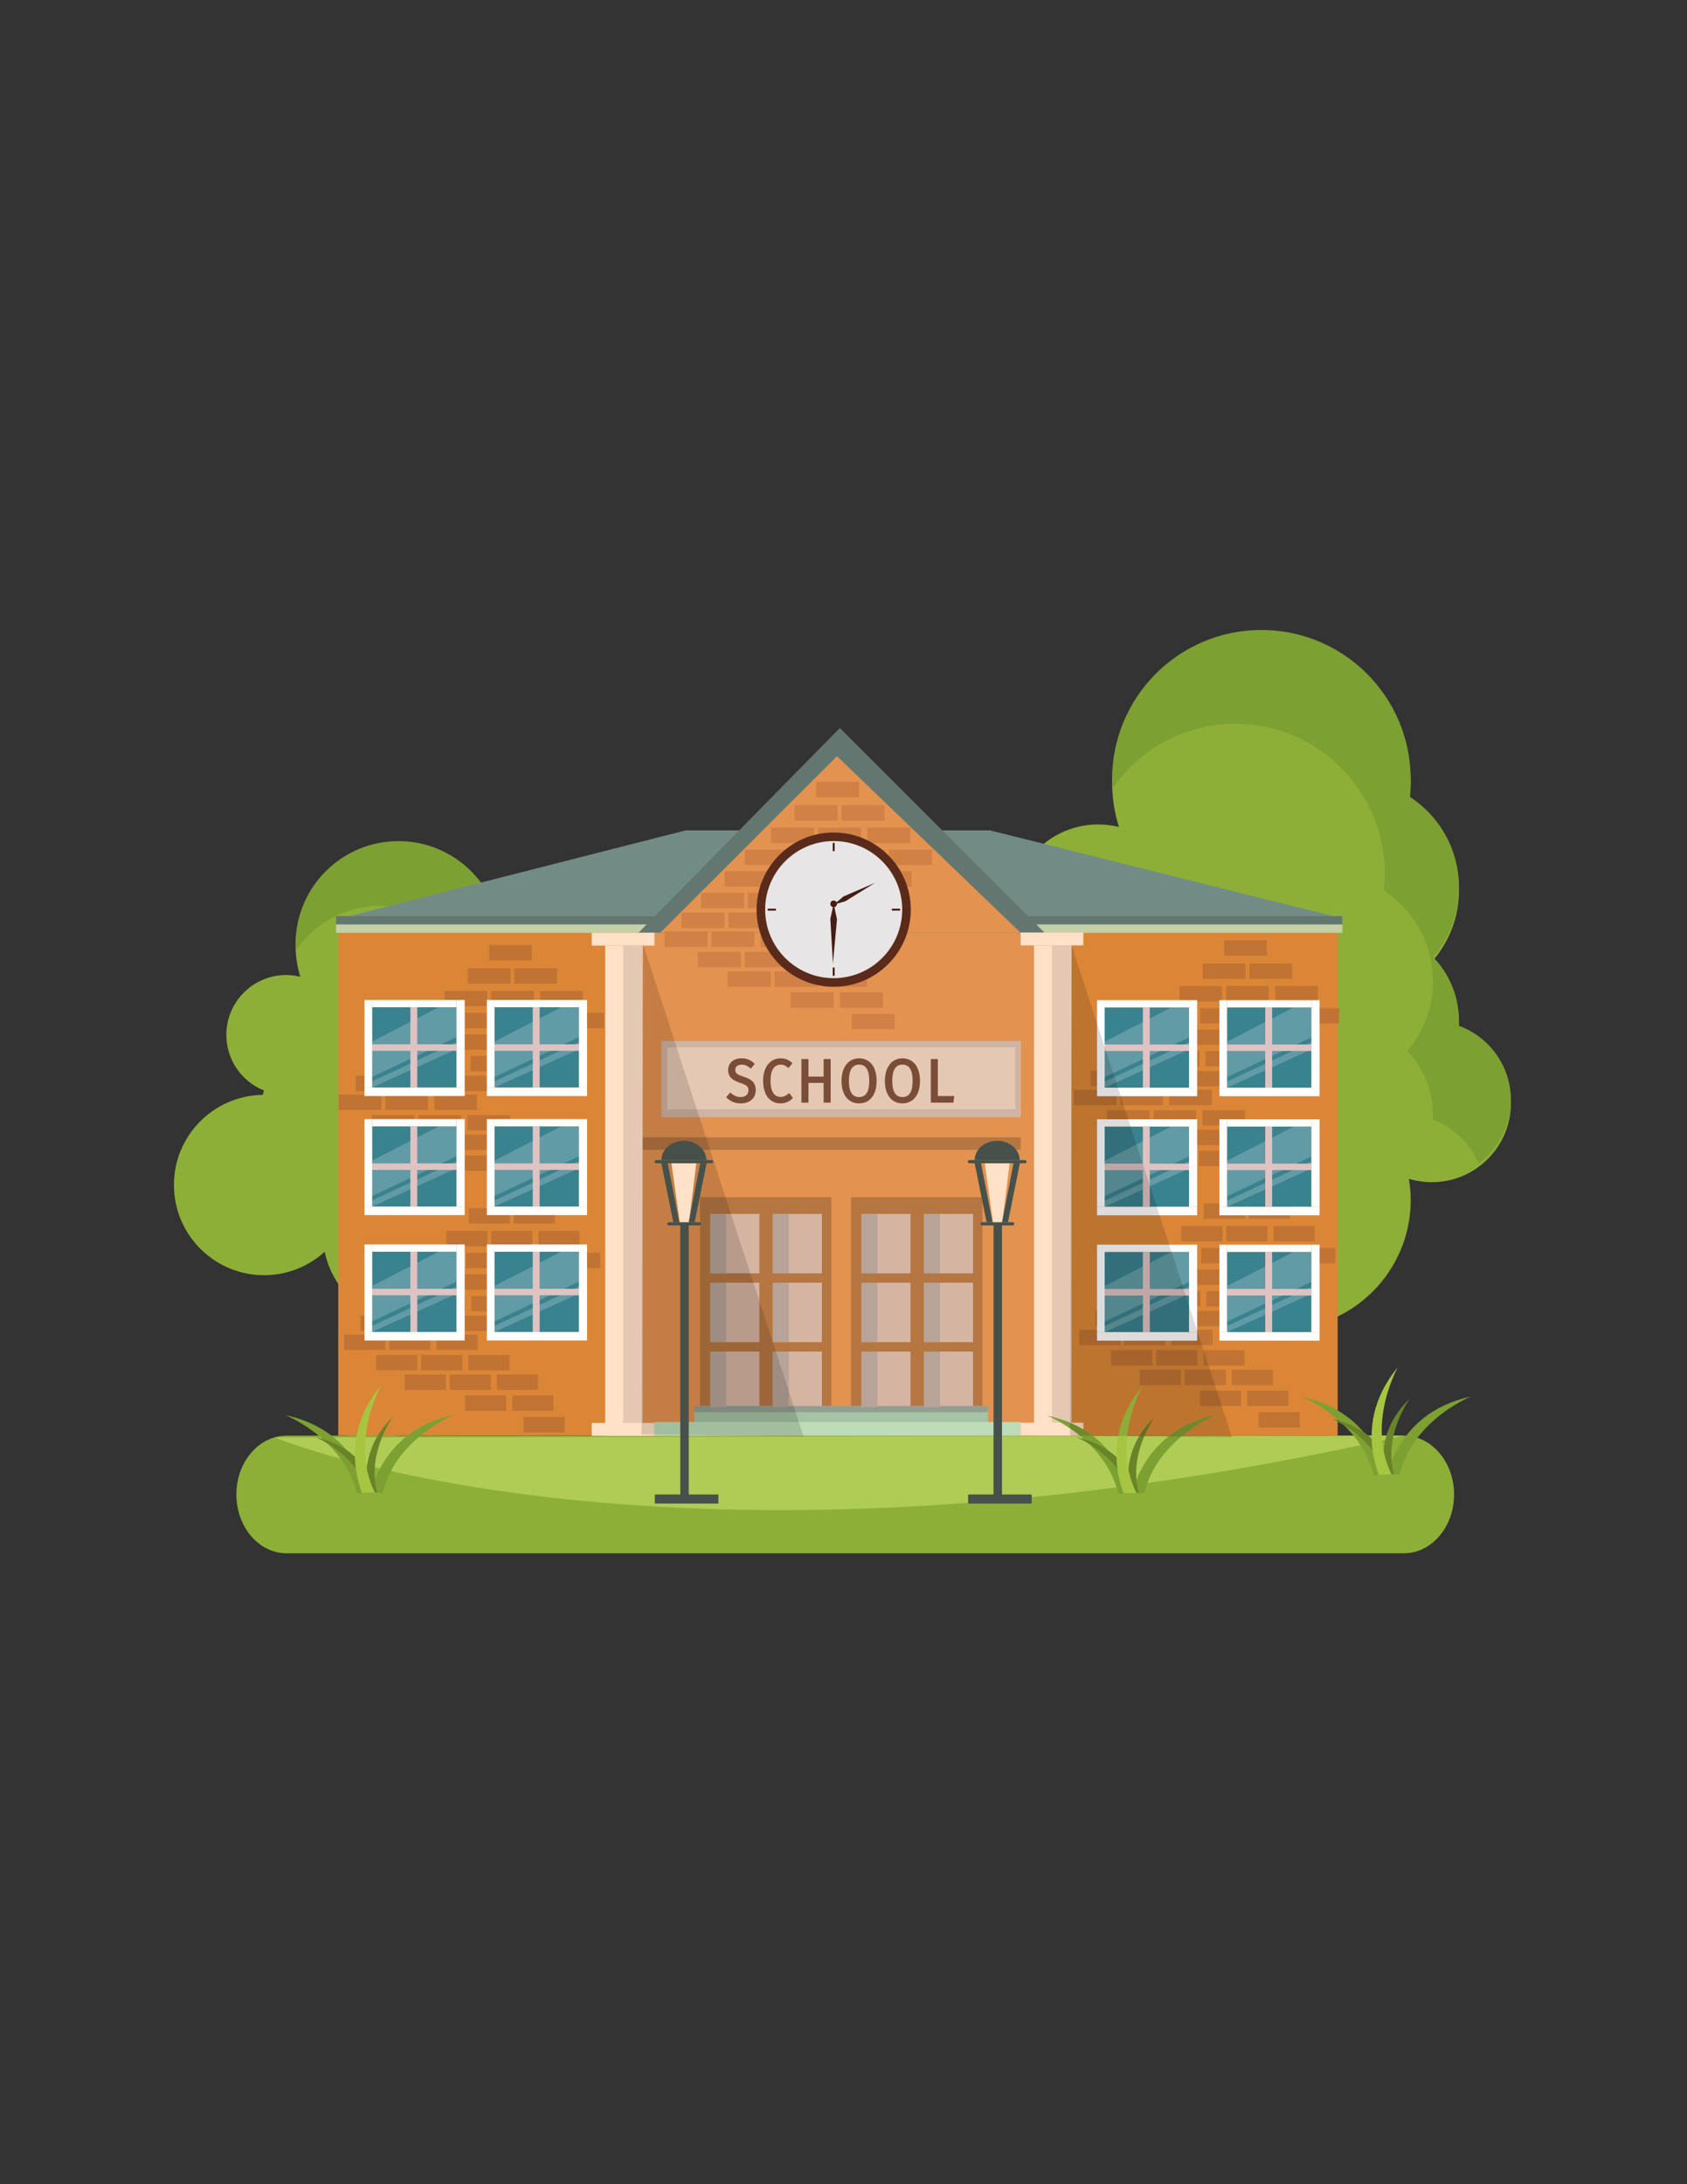 <?xml version="1.0" encoding="utf-8"?>
<!-- Generator: Adobe Illustrator 27.0.0, SVG Export Plug-In . SVG Version: 6.00 Build 0)  -->
<svg version="1.1" id="Layer_1" xmlns="http://www.w3.org/2000/svg" xmlns:xlink="http://www.w3.org/1999/xlink" x="0px" y="0px"
	 viewBox="0 0 612 792" style="enable-background:new 0 0 612 792;" xml:space="preserve">
<rect x="0" y="0" width="612" height="792" fill="#333333" stroke="none"/>
<style type="text/css">
	.st0{fill:#B6712C;}
	.st1{fill:#A36028;}
	.st2{fill:#8DAF38;}
	.st3{fill:#7DA032;}
	.st4{fill:#AFCC54;}
	.st5{fill:#DB8637;}
	.st6{fill:#E3924F;}
	.st7{fill:#728C85;}
	.st8{fill:#B57641;}
	.st9{fill:#C3D0A8;}
	.st10{fill:#D6B4A2;}
	.st11{fill:#A5C3A5;}
	.st12{fill:#BDDCB8;}
	.st13{fill:#637770;}
	.st14{fill:#C87632;}
	.st15{fill:#E5C8B3;}
	.st16{fill:#7A4D39;}
	.st17{fill:#CEB4A3;}
	.st18{fill:#46514B;}
	.st19{fill:#FFE1C7;}
	.st20{fill:#D18146;}
	.st21{fill:#E7E5E5;}
	.st22{fill:#5A2B1B;}
	.st23{fill:#441E14;}
	.st24{fill:#C17333;}
	.st25{fill:#39828F;}
	.st26{fill:#619BA5;}
	.st27{fill:#DFC2C2;}
	.st28{fill:#FFFFFF;}
	.st29{fill:#929E92;}
	.st30{fill:#B7A398;}
	.st31{fill:#698428;}
	.st32{fill:#A6C642;}
	.st33{opacity:0.14;}
</style>
<g>
	<g>
		<g>
			<g>
				<g>
					<rect x="430.99" y="449.82" class="st0" width="25.52" height="104.2"/>
				</g>
			</g>
		</g>
		<g>
			<g>
				<g>
					<rect x="430.99" y="449.82" class="st1" width="9.4" height="99.7"/>
				</g>
			</g>
		</g>
		<g>
			<g>
				<g>
					<path class="st2" d="M386.17,361.98c0.21-0.77,0.39-1.55,0.63-2.3c-11.61-4.64-19.82-15.97-19.82-29.24
						c0-17.4,14.1-31.5,31.5-31.5c2.56,0,5.04,0.34,7.43,0.92c-1.6-5.11-2.46-10.54-2.46-16.18c0-29.91,24.25-54.16,54.16-54.16
						c29.91,0,54.16,24.25,54.16,54.16c0,2.13-0.15,4.22-0.39,6.29c10.77,6.97,17.91,19.07,17.91,32.85c0,9.67-3.52,18.5-9.33,25.33
						c5.77,6.01,9.33,14.15,9.33,23.14c0,0.59-0.06,1.16-0.09,1.74c11.03,4,18.93,14.54,18.93,26.95
						c0,15.85-12.85,28.69-28.69,28.69c-2.9,0-5.7-0.44-8.34-1.24c0.41,2.49,0.68,5.04,0.68,7.65c0,25.95-21.04,46.99-46.99,46.99
						c-22.7,0-41.63-16.09-46.03-37.48c-8.43,7.65-19.59,12.35-31.87,12.35c-26.23,0-47.5-21.27-47.5-47.5
						C339.38,383.45,360.26,362.36,386.17,361.98z"/>
				</g>
			</g>
		</g>
		<g>
			<g>
				<g>
					<path class="st3" d="M519.74,405.97c0.03-0.58,0.09-1.15,0.09-1.74c0-8.99-3.56-17.13-9.33-23.14
						c5.81-6.83,9.33-15.66,9.33-25.33c0-13.78-7.14-25.87-17.91-32.85c0.24-2.07,0.39-4.16,0.39-6.29
						c0-29.91-24.25-54.16-54.16-54.16c-18.5,0-34.81,9.29-44.58,23.44c-0.07-1.1-0.13-2.19-0.13-3.31
						c0-29.91,24.25-54.16,54.16-54.16c29.91,0,54.16,24.25,54.16,54.16c0,2.13-0.15,4.22-0.39,6.29
						c10.77,6.97,17.91,19.07,17.91,32.85c0,9.67-3.52,18.5-9.33,25.33c5.77,6.01,9.33,14.15,9.33,23.14c0,0.59-0.06,1.16-0.09,1.74
						c11.03,4,18.93,14.54,18.93,26.95c0,9.48-4.65,17.81-11.73,23.03C533.31,414.55,527.3,408.71,519.74,405.97z"/>
				</g>
			</g>
		</g>
	</g>
	<g>
		<g>
			<g>
				<g>
					<rect x="126.21" y="457.53" class="st0" width="17.59" height="71.81"/>
				</g>
			</g>
		</g>
		<g>
			<g>
				<g>
					<rect x="126.21" y="457.53" class="st1" width="6.48" height="68.7"/>
				</g>
			</g>
		</g>
		<g>
			<g>
				<g>
					<path class="st2" d="M95.33,397c0.14-0.53,0.27-1.07,0.43-1.59c-8-3.2-13.65-11.01-13.65-20.15c0-11.99,9.72-21.71,21.71-21.71
						c1.77,0,3.48,0.23,5.12,0.63c-1.1-3.52-1.7-7.27-1.7-11.15c0-20.61,16.71-37.32,37.32-37.32s37.32,16.71,37.32,37.32
						c0,1.47-0.11,2.91-0.27,4.33c7.42,4.8,12.34,13.14,12.34,22.63c0,6.66-2.43,12.75-6.43,17.45c3.98,4.14,6.43,9.75,6.43,15.94
						c0,0.41-0.04,0.8-0.06,1.2c7.6,2.76,13.04,10.02,13.04,18.57c0,10.92-8.85,19.77-19.77,19.77c-2,0-3.93-0.3-5.74-0.85
						c0.28,1.72,0.47,3.47,0.47,5.27c0,17.88-14.5,32.38-32.38,32.38c-15.64,0-28.69-11.09-31.72-25.83
						c-5.81,5.27-13.5,8.51-21.96,8.51c-18.08,0-32.73-14.65-32.73-32.73C63.08,411.79,77.48,397.26,95.33,397z"/>
				</g>
			</g>
		</g>
		<g>
			<g>
				<g>
					<path class="st3" d="M187.37,427.31c0.02-0.4,0.06-0.8,0.06-1.2c0-6.19-2.46-11.8-6.43-15.94c4-4.71,6.43-10.79,6.43-17.45
						c0-9.5-4.92-17.83-12.34-22.63c0.16-1.42,0.27-2.86,0.27-4.33c0-20.61-16.71-37.32-37.32-37.32c-12.75,0-23.99,6.4-30.72,16.15
						c-0.05-0.75-0.09-1.51-0.09-2.28c0-20.61,16.71-37.32,37.32-37.32c20.61,0,37.32,16.71,37.32,37.32c0,1.47-0.11,2.91-0.27,4.33
						c7.42,4.8,12.34,13.14,12.34,22.63c0,6.66-2.43,12.75-6.43,17.45c3.98,4.14,6.43,9.75,6.43,15.94c0,0.41-0.04,0.8-0.06,1.2
						c7.6,2.76,13.04,10.02,13.04,18.57c0,6.53-3.2,12.27-8.08,15.87C196.72,433.22,192.58,429.2,187.37,427.31z"/>
				</g>
			</g>
		</g>
	</g>
	<g>
		<g>
			<path class="st2" d="M527.5,541.91c0,11.78-8.16,21.33-18.23,21.33H103.99c-10.07,0-18.24-9.55-18.24-21.33l0,0
				c0-11.78,8.16-21.33,18.24-21.33h405.27C519.33,520.58,527.5,530.13,527.5,541.91L527.5,541.91z"/>
		</g>
	</g>
	<g>
		<g>
			<path class="st4" d="M99.6,521.22c0,0,143.35,59.73,409.66-0.65L99.6,521.22z"/>
		</g>
	</g>
	<g>
		<g>
			<g>
				<rect x="122.71" y="332.11" class="st5" width="115.01" height="188.44"/>
			</g>
		</g>
	</g>
	<g>
		<g>
			<g>
				<rect x="370.26" y="332.18" class="st5" width="115.01" height="188.44"/>
			</g>
		</g>
	</g>
	<g>
		<g>
			<g>
				<rect x="231.64" y="329.84" class="st6" width="143.49" height="190.78"/>
			</g>
		</g>
	</g>
	<g>
		<g>
			<g>
				<polygon class="st7" points="123.46,333.03 248.73,301.1 359.14,301.1 486.99,333.03 				"/>
			</g>
		</g>
	</g>
	<g>
		<g>
			<g>
				<rect x="232.56" y="412.41" class="st8" width="137.71" height="4.52"/>
			</g>
		</g>
	</g>
	<g>
		<g>
			<g>
				<rect x="121.89" y="332.18" class="st9" width="365.1" height="6.05"/>
			</g>
		</g>
	</g>
	<g>
		<g>
			<g>
				<g>
					<rect x="253.92" y="434.12" class="st8" width="47.64" height="82.81"/>
				</g>
			</g>
		</g>
		<g>
			<g>
				<g>
					<rect x="257.71" y="440.17" class="st10" width="17.77" height="21.55"/>
				</g>
			</g>
		</g>
		<g>
			<g>
				<g>
					<rect x="280.39" y="440.17" class="st10" width="17.77" height="21.55"/>
				</g>
			</g>
		</g>
		<g>
			<g>
				<g>
					<rect x="257.71" y="465.13" class="st10" width="17.77" height="21.55"/>
				</g>
			</g>
		</g>
		<g>
			<g>
				<g>
					<rect x="280.39" y="465.13" class="st10" width="17.77" height="21.55"/>
				</g>
			</g>
		</g>
		<g>
			<g>
				<g>
					<rect x="257.71" y="490.09" class="st10" width="17.77" height="21.55"/>
				</g>
			</g>
		</g>
		<g>
			<g>
				<g>
					<rect x="280.39" y="490.09" class="st10" width="17.77" height="21.55"/>
				</g>
			</g>
		</g>
	</g>
	<g>
		<g>
			<g>
				<g>
					<rect x="308.75" y="434.12" class="st8" width="47.64" height="82.81"/>
				</g>
			</g>
		</g>
		<g>
			<g>
				<g>
					<rect x="312.54" y="440.17" class="st10" width="17.77" height="21.55"/>
				</g>
			</g>
		</g>
		<g>
			<g>
				<g>
					<rect x="335.22" y="440.17" class="st10" width="17.77" height="21.55"/>
				</g>
			</g>
		</g>
		<g>
			<g>
				<g>
					<rect x="312.54" y="465.13" class="st10" width="17.77" height="21.55"/>
				</g>
			</g>
		</g>
		<g>
			<g>
				<g>
					<rect x="335.22" y="465.13" class="st10" width="17.77" height="21.55"/>
				</g>
			</g>
		</g>
		<g>
			<g>
				<g>
					<rect x="312.54" y="490.09" class="st10" width="17.77" height="21.55"/>
				</g>
			</g>
		</g>
		<g>
			<g>
				<g>
					<rect x="335.22" y="490.09" class="st10" width="17.77" height="21.55"/>
				</g>
			</g>
		</g>
	</g>
	<g>
		<g>
			<g>
				<rect x="251.91" y="509.82" class="st11" width="106.54" height="6.74"/>
			</g>
		</g>
	</g>
	<g>
		<g>
			<g>
				<rect x="237.42" y="515.64" class="st12" width="132.84" height="4.98"/>
			</g>
		</g>
	</g>
	<g>
		<g>
			<g>
				<rect x="121.89" y="332.18" class="st13" width="365.1" height="3.03"/>
			</g>
		</g>
	</g>
	<g>
		<g>
			<g>
				<polygon class="st13" points="378.96,338.23 231.62,338.23 304.68,263.97 				"/>
			</g>
		</g>
	</g>
	<g>
		<g>
			<polygon class="st6" points="239.5,338.23 303.64,274.2 370.26,338.23 			"/>
		</g>
	</g>
	<g>
		<g>
			<rect x="230.81" y="338.23" class="st14" width="2.05" height="182.39"/>
		</g>
	</g>
	<g>
		<g>
			<g>
				<rect x="240.06" y="377.47" class="st15" width="130.2" height="27.52"/>
			</g>
		</g>
		<g>
			<g>
				<g>
					<path class="st16" d="M273.42,385.8l-1.09,1.28c-1.09-0.93-2.09-1.33-3.28-1.33c-1.44,0-2.59,0.71-2.59,2.17
						c0,1.28,0.57,1.9,3.16,2.74c2.3,0.75,4.27,1.7,4.27,4.62c0,2.65-1.9,4.51-5.15,4.51c-2.07,0-3.7-0.73-4.89-1.97l1.11-1.31
						c1.07,0.95,2.2,1.55,3.76,1.55c1.69,0,3.09-0.88,3.09-2.72c0-1.48-0.67-2.15-3.12-2.94c-2.8-0.91-4.27-2.04-4.27-4.4
						c0-2.35,1.88-3.98,4.54-3.98C270.95,384.03,272.2,384.65,273.42,385.8z"/>
					<path class="st16" d="M268.73,400.09c-2.07,0-3.78-0.69-5.1-2.06l-0.18-0.19l1.46-1.72l0.22,0.19
						c1.16,1.04,2.23,1.48,3.58,1.48c1.36,0,2.81-0.64,2.81-2.44c0-1.22-0.41-1.85-2.92-2.67c-2.68-0.87-4.46-1.99-4.46-4.67
						c0-2.51,1.98-4.27,4.82-4.27c1.92,0,3.27,0.53,4.65,1.85l0.2,0.19l-1.44,1.71l-0.22-0.19c-1.03-0.88-1.96-1.26-3.1-1.26
						c-0.54,0-2.31,0.14-2.31,1.88c0,1.03,0.29,1.61,2.96,2.47c2.26,0.74,4.46,1.73,4.46,4.9
						C274.16,398.21,272.03,400.09,268.73,400.09z M264.23,397.82c1.18,1.13,2.69,1.7,4.51,1.7c3,0,4.86-1.62,4.86-4.23
						c0-2.79-1.92-3.65-4.07-4.35c-2.6-0.84-3.35-1.52-3.35-3.01c0-1.49,1.13-2.45,2.88-2.45c1.19,0,2.2,0.38,3.25,1.21l0.73-0.86
						c-1.2-1.07-2.39-1.51-4.06-1.51c-2.51,0-4.26,1.52-4.26,3.7c0,2.05,1.1,3.17,4.07,4.13c2.54,0.83,3.31,1.58,3.31,3.21
						c0,1.83-1.33,3.01-3.38,3.01c-1.39,0-2.55-0.44-3.73-1.43L264.23,397.82z"/>
				</g>
				<g>
					<path class="st16" d="M287.1,385.53l-1.09,1.35c-0.9-0.77-1.78-1.13-2.78-1.13c-2.18,0-4,1.55-4,6.15
						c0,4.4,1.74,6.13,3.97,6.13c1.36,0,2.24-0.64,3.05-1.28l1,1.35c-0.77,0.86-2.18,1.7-4.12,1.7c-3.49,0-6.02-2.77-6.02-7.9
						c0-5.16,2.72-7.88,5.98-7.88C284.92,384.03,285.95,384.56,287.1,385.53z"/>
					<path class="st16" d="M283.14,400.09c-3.89,0-6.31-3.14-6.31-8.18c0-5.64,3.15-8.16,6.27-8.16c1.93,0,3.03,0.6,4.18,1.57
						l0.21,0.18l-1.45,1.79l-0.22-0.19c-0.84-0.72-1.66-1.06-2.59-1.06c-2.43,0-3.71,2.03-3.71,5.87c0,3.77,1.31,5.84,3.69,5.84
						c1.22,0,2.03-0.55,2.88-1.22l0.23-0.18l1.32,1.77l-0.16,0.17C286.99,398.83,285.6,400.09,283.14,400.09z M283.1,384.31
						c-2.84,0-5.7,2.35-5.7,7.59c0,4.7,2.2,7.61,5.74,7.61c2,0,3.21-0.91,3.75-1.44l-0.69-0.92c-0.7,0.54-1.64,1.16-3,1.16
						c-1.59,0-4.26-0.83-4.26-6.41c0-5.6,2.68-6.44,4.28-6.44c0.99,0,1.87,0.32,2.74,1.01l0.73-0.91
						C285.71,384.77,284.75,384.31,283.1,384.31z"/>
				</g>
				<g>
					<path class="st16" d="M299.08,392.39h-6.06v7.15h-1.99v-15.25h1.99v6.37h6.06v-6.37h1.99v15.25h-1.99V392.39z"/>
					<path class="st16" d="M301.35,399.82h-2.56v-7.15h-5.5v7.15h-2.55v-15.81h2.55v6.37h5.5v-6.37h2.56V399.82z M299.36,399.26
						h1.42v-14.68h-1.42v6.37h-6.63v-6.37h-1.42v14.68h1.42v-7.15h6.63V399.26z"/>
				</g>
				<g>
					<path class="st16" d="M317.74,391.93c0,5.04-2.47,7.88-6.09,7.88c-3.6,0-6.09-2.74-6.09-7.86c0-5.02,2.49-7.92,6.09-7.92
						C315.27,384.03,317.74,386.79,317.74,391.93z M307.68,391.95c0,4.4,1.63,6.13,3.97,6.13c2.43,0,3.97-1.73,3.97-6.15
						c0-4.38-1.5-6.17-3.97-6.17C309.25,385.75,307.68,387.55,307.68,391.95z"/>
					<path class="st16" d="M311.65,400.09c-3.93,0-6.37-3.12-6.37-8.14c0-4.98,2.5-8.2,6.37-8.2c3.93,0,6.37,3.14,6.37,8.18
						C318.02,396.96,315.58,400.09,311.65,400.09z M311.65,384.31c-3.58,0-5.8,2.93-5.8,7.64c0,4.74,2.17,7.57,5.8,7.57
						c3.58,0,5.8-2.91,5.8-7.59C317.45,387.16,315.29,384.31,311.65,384.31z M311.65,398.36c-1.94,0-4.26-1.11-4.26-6.41
						c0-5.35,2.31-6.48,4.26-6.48c2.83,0,4.26,2.17,4.26,6.46C315.91,396.2,314.48,398.36,311.65,398.36z M311.65,386.04
						c-2.45,0-3.69,1.99-3.69,5.91c0,3.88,1.24,5.85,3.69,5.85c2.48,0,3.69-1.92,3.69-5.87
						C315.34,387.97,314.13,386.04,311.65,386.04z"/>
				</g>
				<g>
					<path class="st16" d="M333.47,391.93c0,5.04-2.47,7.88-6.08,7.88c-3.6,0-6.09-2.74-6.09-7.86c0-5.02,2.49-7.92,6.09-7.92
						C331,384.03,333.47,386.79,333.47,391.93z M323.41,391.95c0,4.4,1.63,6.13,3.98,6.13c2.43,0,3.97-1.73,3.97-6.15
						c0-4.38-1.51-6.17-3.97-6.17C324.98,385.75,323.41,387.55,323.41,391.95z"/>
					<path class="st16" d="M327.38,400.09c-3.93,0-6.37-3.12-6.37-8.14c0-4.98,2.5-8.2,6.37-8.2c3.93,0,6.37,3.14,6.37,8.18
						C333.75,396.96,331.31,400.09,327.38,400.09z M327.38,384.31c-3.58,0-5.8,2.93-5.8,7.64c0,4.74,2.17,7.57,5.8,7.57
						c3.58,0,5.8-2.91,5.8-7.59C333.18,387.16,331.01,384.31,327.38,384.31z M327.38,398.36c-1.94,0-4.26-1.11-4.26-6.41
						c0-5.35,2.32-6.48,4.26-6.48c2.83,0,4.26,2.17,4.26,6.46C331.64,396.2,330.21,398.36,327.38,398.36z M327.38,386.04
						c-2.45,0-3.69,1.99-3.69,5.91c0,3.88,1.24,5.85,3.69,5.85c2.48,0,3.69-1.92,3.69-5.87
						C331.07,387.97,329.86,386.04,327.38,386.04z"/>
				</g>
				<g>
					<path class="st16" d="M339.95,397.7h5.92l-0.23,1.84h-7.68v-15.25h1.99V397.7z"/>
					<path class="st16" d="M345.89,399.82h-8.21v-15.81h2.55v13.41h5.96L345.89,399.82z M338.25,399.26h7.14l0.16-1.27h-5.88v-13.41
						h-1.42V399.26z"/>
				</g>
			</g>
		</g>
		<g>
			<g>
				<rect x="240.06" y="377.47" class="st17" width="130.2" height="2.29"/>
			</g>
		</g>
		<g>
			<g>
				<rect x="240.06" y="377.47" class="st17" width="1.99" height="27.52"/>
			</g>
		</g>
		<g>
			<g>
				<rect x="240.06" y="402.21" class="st17" width="130.2" height="2.79"/>
			</g>
		</g>
		<g>
			<g>
				<rect x="368.27" y="377.47" class="st17" width="1.99" height="26.13"/>
			</g>
		</g>
	</g>
	<g>
		<g>
			<g>
				<rect x="351.21" y="541.91" class="st18" width="23.05" height="3.29"/>
			</g>
		</g>
		<g>
			<g>
				<polygon class="st19" points="363.51,444.04 360.43,444.51 357.23,421.8 366.26,421.8 				"/>
			</g>
		</g>
		<g>
			<g>
				<path class="st18" d="M372.41,421.23c0,0.32-0.3,0.58-0.67,0.58h-19.98c-0.37,0-0.67-0.26-0.67-0.58l0,0
					c0-0.32,0.3-0.58,0.67-0.58h19.98C372.11,420.65,372.41,420.91,372.41,421.23L372.41,421.23z"/>
			</g>
		</g>
		<g>
			<g>
				<path class="st18" d="M361.75,413.66c-4.51,0-8.16,3.13-8.16,6.99h16.33C369.91,416.79,366.25,413.66,361.75,413.66z"/>
			</g>
		</g>
		<g>
			<g>
				<path class="st18" d="M367.99,443.76c0,0.32-0.33,0.58-0.74,0.58h-10.81c-0.41,0-0.74-0.26-0.74-0.58l0,0
					c0-0.32,0.33-0.58,0.74-0.58h10.81C367.66,443.18,367.99,443.44,367.99,443.76L367.99,443.76z"/>
			</g>
		</g>
		<g>
			<g>
				<polygon class="st18" points="353.58,421.8 357.9,443.18 360.06,443.18 355.89,421.8 				"/>
			</g>
		</g>
		<g>
			<g>
				<polygon class="st18" points="369.99,421.8 365.66,443.18 363.51,443.18 367.68,421.8 				"/>
			</g>
		</g>
		<g>
			<g>
				<rect x="360.43" y="443.76" class="st18" width="3.07" height="100.03"/>
			</g>
		</g>
	</g>
	<g>
		<rect x="296.05" y="283.52" class="st20" width="15.6" height="5.58"/>
		<rect x="288.25" y="291.94" class="st20" width="15.6" height="5.58"/>
		<rect x="305.29" y="291.94" class="st20" width="15.6" height="5.58"/>
		<rect x="279.73" y="300.14" class="st20" width="15.6" height="5.58"/>
		<rect x="296.77" y="300.14" class="st20" width="15.6" height="5.58"/>
		<rect x="314.67" y="300.14" class="st20" width="15.6" height="5.58"/>
		<rect x="270.23" y="308.1" class="st20" width="15.6" height="5.58"/>
		<rect x="287.27" y="308.1" class="st20" width="15.6" height="5.58"/>
		<rect x="305.17" y="308.1" class="st20" width="15.6" height="5.58"/>
		<rect x="322.5" y="308.1" class="st20" width="15.6" height="5.58"/>
		<rect x="262.83" y="315.91" class="st20" width="15.6" height="5.58"/>
		<rect x="279.87" y="315.91" class="st20" width="15.6" height="5.58"/>
		<rect x="297.77" y="315.91" class="st20" width="15.6" height="5.58"/>
		<rect x="315.11" y="315.91" class="st20" width="15.6" height="5.58"/>
		<rect x="254.31" y="323.73" class="st20" width="15.6" height="5.58"/>
		<rect x="271.35" y="323.73" class="st20" width="15.6" height="5.58"/>
		<rect x="289.25" y="323.73" class="st20" width="15.6" height="5.58"/>
		<rect x="306.58" y="323.73" class="st20" width="15.6" height="5.58"/>
		<rect x="247.23" y="330.91" class="st20" width="15.6" height="5.58"/>
		<rect x="264.27" y="330.91" class="st20" width="15.6" height="5.58"/>
		<rect x="282.17" y="330.91" class="st20" width="15.6" height="5.58"/>
		<rect x="241.06" y="337.77" class="st20" width="15.6" height="5.58"/>
		<rect x="258.1" y="337.77" class="st20" width="15.6" height="5.58"/>
		<rect x="276" y="337.77" class="st20" width="15.6" height="5.58"/>
		<rect x="253.16" y="345.16" class="st20" width="15.6" height="5.58"/>
		<rect x="270.2" y="345.16" class="st20" width="15.6" height="5.58"/>
		<rect x="288.1" y="345.16" class="st20" width="15.6" height="5.58"/>
		<rect x="263.98" y="352.26" class="st20" width="15.6" height="5.58"/>
		<rect x="281.02" y="352.26" class="st20" width="15.6" height="5.58"/>
		<rect x="298.92" y="352.26" class="st20" width="15.6" height="5.58"/>
		<rect x="286.84" y="359.83" class="st20" width="15.6" height="5.58"/>
		<rect x="304.74" y="359.83" class="st20" width="15.6" height="5.58"/>
		<rect x="309" y="367.64" class="st20" width="15.6" height="5.58"/>
		<rect x="299.5" y="330.91" class="st20" width="15.6" height="5.58"/>
	</g>
	<g>
		<g>
			<g>
				<g>
					<path class="st21" d="M277.32,329.84c0-13.87,11.25-25.12,25.12-25.12c13.88,0,25.12,11.25,25.12,25.12
						c0,13.87-11.25,25.12-25.12,25.12C288.57,354.96,277.32,343.71,277.32,329.84L277.32,329.84z"/>
				</g>
			</g>
		</g>
		<g>
			<g>
				<g>
					<path class="st22" d="M302.44,357.81c-15.42,0-27.97-12.55-27.97-27.97c0-15.42,12.55-27.97,27.97-27.97
						c15.42,0,27.97,12.55,27.97,27.97C330.41,345.26,317.86,357.81,302.44,357.81L302.44,357.81z M302.44,304.97
						c-13.71,0-24.86,11.15-24.86,24.86c0,13.71,11.15,24.86,24.86,24.86c13.71,0,24.86-11.15,24.86-24.86
						C327.31,316.13,316.15,304.97,302.44,304.97L302.44,304.97z"/>
				</g>
			</g>
		</g>
		<g>
			<g>
				<g>
					<rect x="302.09" y="305.64" class="st23" width="0.7" height="2.98"/>
				</g>
			</g>
		</g>
		<g>
			<g>
				<g>
					<rect x="302.09" y="350.84" class="st23" width="0.7" height="2.98"/>
				</g>
			</g>
		</g>
		<g>
			<g>
				<g>
					<rect x="278.5" y="329.49" class="st23" width="2.98" height="0.7"/>
				</g>
			</g>
		</g>
		<g>
			<g>
				<g>
					<rect x="323.56" y="329.49" class="st23" width="2.98" height="0.7"/>
				</g>
			</g>
		</g>
		<g>
			<g>
				<g>
					<polygon class="st23" points="302.44,327.74 301.23,333.11 302.16,349.39 303.64,333.35 					"/>
				</g>
			</g>
		</g>
		<g>
			<g>
				<g>
					<circle class="st23" cx="302.43" cy="327.74" r="1.2"/>
				</g>
			</g>
		</g>
		<g>
			<g>
				<g>
					<polygon class="st23" points="302.56,327.98 306.67,326.8 317.41,320.13 305.94,325.08 					"/>
				</g>
			</g>
		</g>
	</g>
	<g>
		<rect x="177.44" y="342.68" class="st24" width="15.48" height="5.58"/>
		<rect x="169.7" y="351.1" class="st24" width="15.48" height="5.58"/>
		<rect x="186.61" y="351.1" class="st24" width="15.48" height="5.58"/>
		<rect x="161.24" y="359.3" class="st24" width="15.48" height="5.58"/>
		<rect x="178.15" y="359.3" class="st24" width="15.48" height="5.58"/>
		<rect x="195.91" y="359.3" class="st24" width="15.48" height="5.58"/>
		<rect x="151.82" y="367.26" class="st24" width="15.48" height="5.58"/>
		<rect x="168.72" y="367.26" class="st24" width="15.48" height="5.58"/>
		<rect x="186.48" y="367.26" class="st24" width="15.48" height="5.58"/>
		<rect x="203.68" y="367.26" class="st24" width="15.48" height="5.58"/>
		<rect x="144.48" y="375.07" class="st24" width="15.48" height="5.58"/>
		<rect x="161.39" y="375.07" class="st24" width="15.48" height="5.58"/>
		<rect x="179.15" y="375.07" class="st24" width="15.48" height="5.58"/>
		<rect x="196.35" y="375.07" class="st24" width="15.48" height="5.58"/>
		<rect x="136.02" y="382.88" class="st24" width="15.48" height="5.58"/>
		<rect x="152.93" y="382.88" class="st24" width="15.48" height="5.58"/>
		<rect x="170.69" y="382.88" class="st24" width="15.48" height="5.58"/>
		<rect x="187.89" y="382.88" class="st24" width="15.48" height="5.58"/>
		<rect x="129" y="390.07" class="st24" width="15.48" height="5.58"/>
		<rect x="145.9" y="390.07" class="st24" width="15.48" height="5.58"/>
		<rect x="163.66" y="390.07" class="st24" width="15.48" height="5.58"/>
		<rect x="122.87" y="396.93" class="st24" width="15.48" height="5.58"/>
		<rect x="139.78" y="396.93" class="st24" width="15.48" height="5.58"/>
		<rect x="157.54" y="396.93" class="st24" width="15.48" height="5.58"/>
		<rect x="134.88" y="404.32" class="st24" width="15.48" height="5.58"/>
		<rect x="151.79" y="404.32" class="st24" width="15.48" height="5.58"/>
		<rect x="169.55" y="404.32" class="st24" width="15.48" height="5.58"/>
		<rect x="145.62" y="411.42" class="st24" width="15.48" height="5.58"/>
		<rect x="162.53" y="411.42" class="st24" width="15.48" height="5.58"/>
		<rect x="180.28" y="411.42" class="st24" width="15.48" height="5.58"/>
		<rect x="168.3" y="418.98" class="st24" width="15.48" height="5.58"/>
		<rect x="186.06" y="418.98" class="st24" width="15.48" height="5.58"/>
		<rect x="190.29" y="426.8" class="st24" width="15.48" height="5.58"/>
		<rect x="180.86" y="390.07" class="st24" width="15.48" height="5.58"/>
	</g>
	<g>
		<rect x="177.51" y="429.69" class="st24" width="14.93" height="5.58"/>
		<rect x="170.04" y="438.11" class="st24" width="14.93" height="5.58"/>
		<rect x="186.35" y="438.11" class="st24" width="14.93" height="5.58"/>
		<rect x="161.89" y="446.31" class="st24" width="14.93" height="5.58"/>
		<rect x="178.2" y="446.31" class="st24" width="14.93" height="5.58"/>
		<rect x="195.33" y="446.31" class="st24" width="14.93" height="5.58"/>
		<rect x="152.79" y="454.27" class="st24" width="14.93" height="5.58"/>
		<rect x="169.11" y="454.27" class="st24" width="14.93" height="5.58"/>
		<rect x="186.24" y="454.27" class="st24" width="14.93" height="5.58"/>
		<rect x="202.83" y="454.27" class="st24" width="14.93" height="5.58"/>
		<rect x="145.72" y="462.08" class="st24" width="14.93" height="5.58"/>
		<rect x="162.03" y="462.08" class="st24" width="14.93" height="5.58"/>
		<rect x="179.16" y="462.08" class="st24" width="14.93" height="5.58"/>
		<rect x="195.75" y="462.08" class="st24" width="14.93" height="5.58"/>
		<rect x="137.56" y="469.89" class="st24" width="14.93" height="5.58"/>
		<rect x="153.87" y="469.89" class="st24" width="14.93" height="5.58"/>
		<rect x="171" y="469.89" class="st24" width="14.93" height="5.58"/>
		<rect x="187.59" y="469.89" class="st24" width="14.93" height="5.58"/>
		<rect x="130.78" y="477.07" class="st24" width="14.93" height="5.58"/>
		<rect x="147.09" y="477.07" class="st24" width="14.93" height="5.58"/>
		<rect x="164.22" y="477.07" class="st24" width="14.93" height="5.58"/>
		<rect x="124.88" y="483.94" class="st24" width="14.93" height="5.58"/>
		<rect x="141.19" y="483.94" class="st24" width="14.93" height="5.58"/>
		<rect x="158.32" y="483.94" class="st24" width="14.93" height="5.58"/>
		<rect x="136.46" y="491.33" class="st24" width="14.93" height="5.58"/>
		<rect x="152.77" y="491.33" class="st24" width="14.93" height="5.58"/>
		<rect x="169.9" y="491.33" class="st24" width="14.93" height="5.58"/>
		<rect x="146.82" y="498.43" class="st24" width="14.93" height="5.58"/>
		<rect x="163.13" y="498.43" class="st24" width="14.93" height="5.58"/>
		<rect x="180.26" y="498.43" class="st24" width="14.93" height="5.58"/>
		<rect x="168.69" y="505.99" class="st24" width="14.93" height="5.58"/>
		<rect x="185.83" y="505.99" class="st24" width="14.93" height="5.58"/>
		<rect x="189.9" y="513.81" class="st24" width="14.93" height="5.58"/>
		<rect x="180.82" y="477.07" class="st24" width="14.93" height="5.58"/>
	</g>
	<g>
		<rect x="444.09" y="340.93" class="st24" width="15.48" height="5.58"/>
		<rect x="436.35" y="349.35" class="st24" width="15.48" height="5.58"/>
		<rect x="453.25" y="349.35" class="st24" width="15.48" height="5.58"/>
		<rect x="427.89" y="357.55" class="st24" width="15.48" height="5.58"/>
		<rect x="444.8" y="357.55" class="st24" width="15.48" height="5.58"/>
		<rect x="462.56" y="357.55" class="st24" width="15.48" height="5.58"/>
		<rect x="418.46" y="365.51" class="st24" width="15.48" height="5.58"/>
		<rect x="435.37" y="365.51" class="st24" width="15.48" height="5.58"/>
		<rect x="453.13" y="365.51" class="st24" width="15.48" height="5.58"/>
		<rect x="470.33" y="365.51" class="st24" width="15.48" height="5.58"/>
		<rect x="411.13" y="373.32" class="st24" width="15.48" height="5.58"/>
		<rect x="428.03" y="373.32" class="st24" width="15.48" height="5.58"/>
		<rect x="445.79" y="373.32" class="st24" width="15.48" height="5.58"/>
		<rect x="462.99" y="373.32" class="st24" width="15.48" height="5.58"/>
		<rect x="402.67" y="381.13" class="st24" width="15.48" height="5.58"/>
		<rect x="419.58" y="381.13" class="st24" width="15.48" height="5.58"/>
		<rect x="437.34" y="381.13" class="st24" width="15.48" height="5.58"/>
		<rect x="454.54" y="381.13" class="st24" width="15.48" height="5.58"/>
		<rect x="395.64" y="388.32" class="st24" width="15.48" height="5.58"/>
		<rect x="412.55" y="388.32" class="st24" width="15.48" height="5.58"/>
		<rect x="430.31" y="388.32" class="st24" width="15.48" height="5.58"/>
		<rect x="389.52" y="395.18" class="st24" width="15.48" height="5.58"/>
		<rect x="406.43" y="395.18" class="st24" width="15.48" height="5.58"/>
		<rect x="424.19" y="395.18" class="st24" width="15.48" height="5.58"/>
		<rect x="401.53" y="402.57" class="st24" width="15.48" height="5.58"/>
		<rect x="418.44" y="402.57" class="st24" width="15.48" height="5.58"/>
		<rect x="436.2" y="402.57" class="st24" width="15.48" height="5.58"/>
		<rect x="412.26" y="409.67" class="st24" width="15.48" height="5.58"/>
		<rect x="429.17" y="409.67" class="st24" width="15.48" height="5.58"/>
		<rect x="446.93" y="409.67" class="st24" width="15.48" height="5.58"/>
		<rect x="434.95" y="417.24" class="st24" width="15.48" height="5.58"/>
		<rect x="452.71" y="417.24" class="st24" width="15.48" height="5.58"/>
		<rect x="456.93" y="425.05" class="st24" width="15.48" height="5.58"/>
		<rect x="447.51" y="388.32" class="st24" width="15.48" height="5.58"/>
	</g>
	<g>
		<rect x="444.16" y="427.94" class="st24" width="14.93" height="5.58"/>
		<rect x="436.69" y="436.36" class="st24" width="14.93" height="5.58"/>
		<rect x="453" y="436.36" class="st24" width="14.93" height="5.58"/>
		<rect x="428.54" y="444.56" class="st24" width="14.93" height="5.58"/>
		<rect x="444.85" y="444.56" class="st24" width="14.93" height="5.58"/>
		<rect x="461.98" y="444.56" class="st24" width="14.93" height="5.58"/>
		<rect x="419.44" y="452.52" class="st24" width="14.93" height="5.58"/>
		<rect x="435.75" y="452.52" class="st24" width="14.93" height="5.58"/>
		<rect x="452.88" y="452.52" class="st24" width="14.93" height="5.58"/>
		<rect x="469.48" y="452.52" class="st24" width="14.93" height="5.58"/>
		<rect x="412.36" y="460.33" class="st24" width="14.93" height="5.58"/>
		<rect x="428.67" y="460.33" class="st24" width="14.93" height="5.58"/>
		<rect x="445.81" y="460.33" class="st24" width="14.93" height="5.58"/>
		<rect x="462.4" y="460.33" class="st24" width="14.93" height="5.58"/>
		<rect x="404.21" y="468.14" class="st24" width="14.93" height="5.58"/>
		<rect x="420.52" y="468.14" class="st24" width="14.93" height="5.58"/>
		<rect x="437.65" y="468.14" class="st24" width="14.93" height="5.58"/>
		<rect x="454.24" y="468.14" class="st24" width="14.93" height="5.58"/>
		<rect x="397.43" y="475.33" class="st24" width="14.93" height="5.58"/>
		<rect x="413.74" y="475.33" class="st24" width="14.93" height="5.58"/>
		<rect x="430.87" y="475.33" class="st24" width="14.93" height="5.58"/>
		<rect x="391.52" y="482.19" class="st24" width="14.93" height="5.58"/>
		<rect x="407.84" y="482.19" class="st24" width="14.93" height="5.58"/>
		<rect x="424.97" y="482.19" class="st24" width="14.93" height="5.58"/>
		<rect x="403.11" y="489.58" class="st24" width="14.93" height="5.58"/>
		<rect x="419.42" y="489.58" class="st24" width="14.93" height="5.58"/>
		<rect x="436.55" y="489.58" class="st24" width="14.93" height="5.58"/>
		<rect x="413.46" y="496.68" class="st24" width="14.93" height="5.58"/>
		<rect x="429.77" y="496.68" class="st24" width="14.93" height="5.58"/>
		<rect x="446.9" y="496.68" class="st24" width="14.93" height="5.58"/>
		<rect x="435.34" y="504.24" class="st24" width="14.93" height="5.58"/>
		<rect x="452.47" y="504.24" class="st24" width="14.93" height="5.58"/>
		<rect x="456.55" y="512.06" class="st24" width="14.93" height="5.58"/>
		<rect x="447.46" y="475.33" class="st24" width="14.93" height="5.58"/>
	</g>
	<g>
		<g>
			<g>
				<g>
					<rect x="135" y="365.23" class="st25" width="30.61" height="29.09"/>
				</g>
			</g>
		</g>
		<g>
			<g>
				<g>
					<polygon class="st26" points="159.18,365.23 135,377.64 135,390.49 165.61,376.09 165.61,365.23 159.18,365.23 					"/>
				</g>
			</g>
		</g>
		<g>
			<g>
				<g>
					<polygon class="st26" points="135,392.11 165.61,377.86 165.61,380.45 135,394.33 					"/>
				</g>
			</g>
		</g>
		<g>
			<g>
				<g>
					<rect x="148.87" y="365.23" class="st27" width="2.5" height="29.09"/>
				</g>
			</g>
		</g>
		<g>
			<g>
				<g>
					<rect x="135" y="378.67" class="st27" width="30.61" height="2.36"/>
				</g>
			</g>
		</g>
		<g>
			<g>
				<g>
					<rect x="135" y="362.61" class="st28" width="30.61" height="2.62"/>
				</g>
			</g>
		</g>
		<g>
			<g>
				<g>
					<rect x="132.23" y="362.61" class="st28" width="2.78" height="31.72"/>
				</g>
			</g>
		</g>
		<g>
			<g>
				<g>
					<rect x="165.61" y="362.61" class="st28" width="2.96" height="31.72"/>
				</g>
			</g>
		</g>
		<g>
			<g>
				<g>
					<rect x="132.23" y="394.33" class="st28" width="36.34" height="3.09"/>
				</g>
			</g>
		</g>
	</g>
	<g>
		<g>
			<g>
				<g>
					<rect x="179.4" y="365.23" class="st25" width="30.61" height="29.09"/>
				</g>
			</g>
		</g>
		<g>
			<g>
				<g>
					<polygon class="st26" points="203.57,365.23 179.4,377.64 179.4,390.49 210.01,376.09 210.01,365.23 203.57,365.23 					"/>
				</g>
			</g>
		</g>
		<g>
			<g>
				<g>
					<polygon class="st26" points="179.4,392.11 210.01,377.86 210.01,380.45 179.4,394.33 					"/>
				</g>
			</g>
		</g>
		<g>
			<g>
				<g>
					<rect x="193.27" y="365.23" class="st27" width="2.5" height="29.09"/>
				</g>
			</g>
		</g>
		<g>
			<g>
				<g>
					<rect x="179.4" y="378.67" class="st27" width="30.61" height="2.36"/>
				</g>
			</g>
		</g>
		<g>
			<g>
				<g>
					<rect x="179.4" y="362.61" class="st28" width="30.61" height="2.62"/>
				</g>
			</g>
		</g>
		<g>
			<g>
				<g>
					<rect x="176.62" y="362.61" class="st28" width="2.78" height="31.72"/>
				</g>
			</g>
		</g>
		<g>
			<g>
				<g>
					<rect x="210.01" y="362.61" class="st28" width="2.96" height="31.72"/>
				</g>
			</g>
		</g>
		<g>
			<g>
				<g>
					<rect x="176.62" y="394.33" class="st28" width="36.34" height="3.09"/>
				</g>
			</g>
		</g>
	</g>
	<g>
		<g>
			<g>
				<g>
					<rect x="135" y="408.42" class="st25" width="30.61" height="29.09"/>
				</g>
			</g>
		</g>
		<g>
			<g>
				<g>
					<polygon class="st26" points="159.18,408.42 135,420.83 135,433.67 165.61,419.28 165.61,408.42 159.18,408.42 					"/>
				</g>
			</g>
		</g>
		<g>
			<g>
				<g>
					<polygon class="st26" points="135,435.3 165.61,421.05 165.61,423.63 135,437.51 					"/>
				</g>
			</g>
		</g>
		<g>
			<g>
				<g>
					<rect x="148.87" y="408.42" class="st27" width="2.5" height="29.09"/>
				</g>
			</g>
		</g>
		<g>
			<g>
				<g>
					<rect x="135" y="421.86" class="st27" width="30.61" height="2.36"/>
				</g>
			</g>
		</g>
		<g>
			<g>
				<g>
					<rect x="135" y="405.8" class="st28" width="30.61" height="2.62"/>
				</g>
			</g>
		</g>
		<g>
			<g>
				<g>
					<rect x="132.23" y="405.8" class="st28" width="2.78" height="31.72"/>
				</g>
			</g>
		</g>
		<g>
			<g>
				<g>
					<rect x="165.61" y="405.8" class="st28" width="2.96" height="31.72"/>
				</g>
			</g>
		</g>
		<g>
			<g>
				<g>
					<rect x="132.23" y="437.51" class="st28" width="36.34" height="3.09"/>
				</g>
			</g>
		</g>
	</g>
	<g>
		<g>
			<g>
				<g>
					<rect x="179.4" y="408.42" class="st25" width="30.61" height="29.09"/>
				</g>
			</g>
		</g>
		<g>
			<g>
				<g>
					<polygon class="st26" points="203.57,408.42 179.4,420.83 179.4,433.67 210.01,419.28 210.01,408.42 203.57,408.42 					"/>
				</g>
			</g>
		</g>
		<g>
			<g>
				<g>
					<polygon class="st26" points="179.4,435.3 210.01,421.05 210.01,423.63 179.4,437.51 					"/>
				</g>
			</g>
		</g>
		<g>
			<g>
				<g>
					<rect x="193.27" y="408.42" class="st27" width="2.5" height="29.09"/>
				</g>
			</g>
		</g>
		<g>
			<g>
				<g>
					<rect x="179.4" y="421.86" class="st27" width="30.61" height="2.36"/>
				</g>
			</g>
		</g>
		<g>
			<g>
				<g>
					<rect x="179.4" y="405.8" class="st28" width="30.61" height="2.62"/>
				</g>
			</g>
		</g>
		<g>
			<g>
				<g>
					<rect x="176.62" y="405.8" class="st28" width="2.78" height="31.72"/>
				</g>
			</g>
		</g>
		<g>
			<g>
				<g>
					<rect x="210.01" y="405.8" class="st28" width="2.96" height="31.72"/>
				</g>
			</g>
		</g>
		<g>
			<g>
				<g>
					<rect x="176.62" y="437.51" class="st28" width="36.34" height="3.09"/>
				</g>
			</g>
		</g>
	</g>
	<g>
		<g>
			<g>
				<g>
					<rect x="135" y="453.88" class="st25" width="30.61" height="29.09"/>
				</g>
			</g>
		</g>
		<g>
			<g>
				<g>
					<polygon class="st26" points="159.18,453.88 135,466.28 135,479.13 165.61,464.73 165.61,453.88 159.18,453.88 					"/>
				</g>
			</g>
		</g>
		<g>
			<g>
				<g>
					<polygon class="st26" points="135,480.76 165.61,466.51 165.61,469.09 135,482.97 					"/>
				</g>
			</g>
		</g>
		<g>
			<g>
				<g>
					<rect x="148.87" y="453.88" class="st27" width="2.5" height="29.09"/>
				</g>
			</g>
		</g>
		<g>
			<g>
				<g>
					<rect x="135" y="467.32" class="st27" width="30.61" height="2.36"/>
				</g>
			</g>
		</g>
		<g>
			<g>
				<g>
					<rect x="135" y="451.26" class="st28" width="30.61" height="2.62"/>
				</g>
			</g>
		</g>
		<g>
			<g>
				<g>
					<rect x="132.23" y="451.26" class="st28" width="2.78" height="31.72"/>
				</g>
			</g>
		</g>
		<g>
			<g>
				<g>
					<rect x="165.61" y="451.26" class="st28" width="2.96" height="31.72"/>
				</g>
			</g>
		</g>
		<g>
			<g>
				<g>
					<rect x="132.23" y="482.97" class="st28" width="36.34" height="3.09"/>
				</g>
			</g>
		</g>
	</g>
	<g>
		<g>
			<g>
				<g>
					<rect x="179.4" y="453.88" class="st25" width="30.61" height="29.09"/>
				</g>
			</g>
		</g>
		<g>
			<g>
				<g>
					<polygon class="st26" points="203.57,453.88 179.4,466.28 179.4,479.13 210.01,464.73 210.01,453.88 203.57,453.88 					"/>
				</g>
			</g>
		</g>
		<g>
			<g>
				<g>
					<polygon class="st26" points="179.4,480.76 210.01,466.51 210.01,469.09 179.4,482.97 					"/>
				</g>
			</g>
		</g>
		<g>
			<g>
				<g>
					<rect x="193.27" y="453.88" class="st27" width="2.5" height="29.09"/>
				</g>
			</g>
		</g>
		<g>
			<g>
				<g>
					<rect x="179.4" y="467.32" class="st27" width="30.61" height="2.36"/>
				</g>
			</g>
		</g>
		<g>
			<g>
				<g>
					<rect x="179.4" y="451.26" class="st28" width="30.61" height="2.62"/>
				</g>
			</g>
		</g>
		<g>
			<g>
				<g>
					<rect x="176.62" y="451.26" class="st28" width="2.78" height="31.72"/>
				</g>
			</g>
		</g>
		<g>
			<g>
				<g>
					<rect x="210.01" y="451.26" class="st28" width="2.96" height="31.72"/>
				</g>
			</g>
		</g>
		<g>
			<g>
				<g>
					<rect x="176.62" y="482.97" class="st28" width="36.34" height="3.09"/>
				</g>
			</g>
		</g>
	</g>
	<g>
		<g>
			<g>
				<g>
					<rect x="400.74" y="365.3" class="st25" width="30.61" height="29.09"/>
				</g>
			</g>
		</g>
		<g>
			<g>
				<g>
					<polygon class="st26" points="424.91,365.3 400.74,377.71 400.74,390.56 431.35,376.16 431.35,365.3 424.91,365.3 					"/>
				</g>
			</g>
		</g>
		<g>
			<g>
				<g>
					<polygon class="st26" points="400.74,392.18 431.35,377.93 431.35,380.52 400.74,394.4 					"/>
				</g>
			</g>
		</g>
		<g>
			<g>
				<g>
					<rect x="414.61" y="365.3" class="st27" width="2.5" height="29.09"/>
				</g>
			</g>
		</g>
		<g>
			<g>
				<g>
					<rect x="400.74" y="378.74" class="st27" width="30.61" height="2.36"/>
				</g>
			</g>
		</g>
		<g>
			<g>
				<g>
					<rect x="400.74" y="362.68" class="st28" width="30.61" height="2.62"/>
				</g>
			</g>
		</g>
		<g>
			<g>
				<g>
					<rect x="397.97" y="362.68" class="st28" width="2.78" height="31.72"/>
				</g>
			</g>
		</g>
		<g>
			<g>
				<g>
					<rect x="431.35" y="362.68" class="st28" width="2.96" height="31.72"/>
				</g>
			</g>
		</g>
		<g>
			<g>
				<g>
					<rect x="397.97" y="394.4" class="st28" width="36.34" height="3.09"/>
				</g>
			</g>
		</g>
	</g>
	<g>
		<g>
			<g>
				<g>
					<rect x="445.14" y="365.3" class="st25" width="30.61" height="29.09"/>
				</g>
			</g>
		</g>
		<g>
			<g>
				<g>
					<polygon class="st26" points="469.31,365.3 445.14,377.71 445.14,390.56 475.75,376.16 475.75,365.3 469.31,365.3 					"/>
				</g>
			</g>
		</g>
		<g>
			<g>
				<g>
					<polygon class="st26" points="445.14,392.18 475.75,377.93 475.75,380.52 445.14,394.4 					"/>
				</g>
			</g>
		</g>
		<g>
			<g>
				<g>
					<rect x="459" y="365.3" class="st27" width="2.5" height="29.09"/>
				</g>
			</g>
		</g>
		<g>
			<g>
				<g>
					<rect x="445.14" y="378.74" class="st27" width="30.61" height="2.36"/>
				</g>
			</g>
		</g>
		<g>
			<g>
				<g>
					<rect x="445.14" y="362.68" class="st28" width="30.61" height="2.62"/>
				</g>
			</g>
		</g>
		<g>
			<g>
				<g>
					<rect x="442.36" y="362.68" class="st28" width="2.78" height="31.72"/>
				</g>
			</g>
		</g>
		<g>
			<g>
				<g>
					<rect x="475.75" y="362.68" class="st28" width="2.96" height="31.72"/>
				</g>
			</g>
		</g>
		<g>
			<g>
				<g>
					<rect x="442.36" y="394.4" class="st28" width="36.34" height="3.09"/>
				</g>
			</g>
		</g>
	</g>
	<g>
		<g>
			<g>
				<g>
					<rect x="400.74" y="408.49" class="st25" width="30.61" height="29.09"/>
				</g>
			</g>
		</g>
		<g>
			<g>
				<g>
					<polygon class="st26" points="424.91,408.49 400.74,420.9 400.74,433.74 431.35,419.35 431.35,408.49 424.91,408.49 					"/>
				</g>
			</g>
		</g>
		<g>
			<g>
				<g>
					<polygon class="st26" points="400.74,435.37 431.35,421.12 431.35,423.7 400.74,437.58 					"/>
				</g>
			</g>
		</g>
		<g>
			<g>
				<g>
					<rect x="414.61" y="408.49" class="st27" width="2.5" height="29.09"/>
				</g>
			</g>
		</g>
		<g>
			<g>
				<g>
					<rect x="400.74" y="421.93" class="st27" width="30.61" height="2.36"/>
				</g>
			</g>
		</g>
		<g>
			<g>
				<g>
					<rect x="400.74" y="405.87" class="st28" width="30.61" height="2.62"/>
				</g>
			</g>
		</g>
		<g>
			<g>
				<g>
					<rect x="397.97" y="405.87" class="st28" width="2.78" height="31.72"/>
				</g>
			</g>
		</g>
		<g>
			<g>
				<g>
					<rect x="431.35" y="405.87" class="st28" width="2.96" height="31.72"/>
				</g>
			</g>
		</g>
		<g>
			<g>
				<g>
					<rect x="397.97" y="437.58" class="st28" width="36.34" height="3.09"/>
				</g>
			</g>
		</g>
	</g>
	<g>
		<g>
			<g>
				<g>
					<rect x="445.14" y="408.49" class="st25" width="30.61" height="29.09"/>
				</g>
			</g>
		</g>
		<g>
			<g>
				<g>
					<polygon class="st26" points="469.31,408.49 445.14,420.9 445.14,433.74 475.75,419.35 475.75,408.49 469.31,408.49 					"/>
				</g>
			</g>
		</g>
		<g>
			<g>
				<g>
					<polygon class="st26" points="445.14,435.37 475.75,421.12 475.75,423.7 445.14,437.58 					"/>
				</g>
			</g>
		</g>
		<g>
			<g>
				<g>
					<rect x="459" y="408.49" class="st27" width="2.5" height="29.09"/>
				</g>
			</g>
		</g>
		<g>
			<g>
				<g>
					<rect x="445.14" y="421.93" class="st27" width="30.61" height="2.36"/>
				</g>
			</g>
		</g>
		<g>
			<g>
				<g>
					<rect x="445.14" y="405.87" class="st28" width="30.61" height="2.62"/>
				</g>
			</g>
		</g>
		<g>
			<g>
				<g>
					<rect x="442.36" y="405.87" class="st28" width="2.78" height="31.72"/>
				</g>
			</g>
		</g>
		<g>
			<g>
				<g>
					<rect x="475.75" y="405.87" class="st28" width="2.96" height="31.72"/>
				</g>
			</g>
		</g>
		<g>
			<g>
				<g>
					<rect x="442.36" y="437.58" class="st28" width="36.34" height="3.09"/>
				</g>
			</g>
		</g>
	</g>
	<g>
		<g>
			<g>
				<g>
					<rect x="400.74" y="453.95" class="st25" width="30.61" height="29.09"/>
				</g>
			</g>
		</g>
		<g>
			<g>
				<g>
					<polygon class="st26" points="424.91,453.95 400.74,466.35 400.74,479.2 431.35,464.8 431.35,453.95 424.91,453.95 					"/>
				</g>
			</g>
		</g>
		<g>
			<g>
				<g>
					<polygon class="st26" points="400.74,480.83 431.35,466.58 431.35,469.16 400.74,483.04 					"/>
				</g>
			</g>
		</g>
		<g>
			<g>
				<g>
					<rect x="414.61" y="453.95" class="st27" width="2.5" height="29.09"/>
				</g>
			</g>
		</g>
		<g>
			<g>
				<g>
					<rect x="400.74" y="467.39" class="st27" width="30.61" height="2.36"/>
				</g>
			</g>
		</g>
		<g>
			<g>
				<g>
					<rect x="400.74" y="451.33" class="st28" width="30.61" height="2.62"/>
				</g>
			</g>
		</g>
		<g>
			<g>
				<g>
					<rect x="397.97" y="451.33" class="st28" width="2.78" height="31.72"/>
				</g>
			</g>
		</g>
		<g>
			<g>
				<g>
					<rect x="431.35" y="451.33" class="st28" width="2.96" height="31.72"/>
				</g>
			</g>
		</g>
		<g>
			<g>
				<g>
					<rect x="397.97" y="483.04" class="st28" width="36.34" height="3.09"/>
				</g>
			</g>
		</g>
	</g>
	<g>
		<g>
			<g>
				<g>
					<rect x="445.14" y="453.95" class="st25" width="30.61" height="29.09"/>
				</g>
			</g>
		</g>
		<g>
			<g>
				<g>
					<polygon class="st26" points="469.31,453.95 445.14,466.35 445.14,479.2 475.75,464.8 475.75,453.95 469.31,453.95 					"/>
				</g>
			</g>
		</g>
		<g>
			<g>
				<g>
					<polygon class="st26" points="445.14,480.83 475.75,466.58 475.75,469.16 445.14,483.04 					"/>
				</g>
			</g>
		</g>
		<g>
			<g>
				<g>
					<rect x="459" y="453.95" class="st27" width="2.5" height="29.09"/>
				</g>
			</g>
		</g>
		<g>
			<g>
				<g>
					<rect x="445.14" y="467.39" class="st27" width="30.61" height="2.36"/>
				</g>
			</g>
		</g>
		<g>
			<g>
				<g>
					<rect x="445.14" y="451.33" class="st28" width="30.61" height="2.62"/>
				</g>
			</g>
		</g>
		<g>
			<g>
				<g>
					<rect x="442.36" y="451.33" class="st28" width="2.78" height="31.72"/>
				</g>
			</g>
		</g>
		<g>
			<g>
				<g>
					<rect x="475.75" y="451.33" class="st28" width="2.96" height="31.72"/>
				</g>
			</g>
		</g>
		<g>
			<g>
				<g>
					<rect x="442.36" y="483.04" class="st28" width="36.34" height="3.09"/>
				</g>
			</g>
		</g>
	</g>
	<rect x="251.91" y="509.82" class="st29" width="106.54" height="2.24"/>
	<rect x="257.71" y="440.17" class="st30" width="5.75" height="21.55"/>
	<rect x="257.71" y="465.13" class="st30" width="5.75" height="21.55"/>
	<rect x="280.39" y="440.17" class="st30" width="5.75" height="21.55"/>
	<rect x="280.39" y="465.13" class="st30" width="5.75" height="21.55"/>
	<rect x="257.71" y="490.09" class="st30" width="5.75" height="20.16"/>
	<rect x="280.39" y="490.09" class="st30" width="5.75" height="20.16"/>
	<rect x="335.22" y="490.09" class="st30" width="5.75" height="20.16"/>
	<rect x="312.54" y="490.09" class="st30" width="5.75" height="20.16"/>
	<rect x="335.22" y="440.17" class="st30" width="5.75" height="21.55"/>
	<rect x="335.22" y="465.13" class="st30" width="5.75" height="21.55"/>
	<rect x="312.54" y="440.17" class="st30" width="5.75" height="21.55"/>
	<rect x="312.54" y="465.13" class="st30" width="5.75" height="21.55"/>
	<g>
		<g>
			<g>
				<path class="st3" d="M103.58,513.14c0,0,24.54,9.93,26.58,33.01h4.67C134.84,546.15,132.5,519.27,103.58,513.14z"/>
			</g>
		</g>
		<g>
			<g>
				<path class="st31" d="M138.06,546.15c0,0-1.78-20.45-23.79-25.12c0,0,18.67,7.56,20.23,25.12H138.06z"/>
			</g>
		</g>
		<g>
			<g>
				<path class="st3" d="M164.7,512.99c0,0-24.54,9.93-26.58,33.01h-4.67C133.44,546,135.78,519.13,164.7,512.99z"/>
			</g>
		</g>
		<g>
			<g>
				<path class="st31" d="M135.58,547.59c0,0-9.25-18.33,7.01-33.88c0,0-11.9,16.25-3.98,32.01L135.58,547.59z"/>
			</g>
		</g>
		<g>
			<g>
				<path class="st32" d="M138.26,502.3c0,0-13.02,23.05-0.26,42.38l-3.66,2.91C134.34,547.59,119.44,525.11,138.26,502.3z"/>
			</g>
		</g>
		<g>
			<g>
				<path class="st2" d="M152.65,547.9c0,3.71-7.78,6.72-17.38,6.72c-9.6,0-17.38-3.01-17.38-6.72c0-3.71,7.78-6.72,17.38-6.72
					C144.87,541.18,152.65,544.19,152.65,547.9z"/>
			</g>
		</g>
	</g>
	<g>
		<g>
			<g>
				<path class="st3" d="M472.43,506.58c0,0,24.54,9.93,26.58,33.01h4.67C503.68,539.58,501.35,512.71,472.43,506.58z"/>
			</g>
		</g>
		<g>
			<g>
				<path class="st31" d="M506.91,539.58c0,0-1.78-20.45-23.79-25.12c0,0,18.67,7.56,20.23,25.12H506.91z"/>
			</g>
		</g>
		<g>
			<g>
				<path class="st3" d="M533.55,506.43c0,0-24.54,9.93-26.58,33.01h-4.67C502.29,539.44,504.63,512.56,533.55,506.43z"/>
			</g>
		</g>
		<g>
			<g>
				<path class="st31" d="M504.43,541.03c0,0-9.25-18.33,7.01-33.88c0,0-11.9,16.25-3.98,32.01L504.43,541.03z"/>
			</g>
		</g>
		<g>
			<g>
				<path class="st32" d="M507.11,495.74c0,0-13.02,23.05-0.26,42.38l-3.66,2.91C503.19,541.03,488.29,518.54,507.11,495.74z"/>
			</g>
		</g>
		<g>
			<g>
				<path class="st2" d="M521.5,541.34c0,3.71-7.78,6.72-17.38,6.72c-9.6,0-17.38-3.01-17.38-6.72c0-3.71,7.78-6.72,17.38-6.72
					C513.72,534.62,521.5,537.63,521.5,541.34z"/>
			</g>
		</g>
	</g>
	<g>
		<g>
			<g>
				<rect x="214.67" y="338.23" class="st19" width="22.75" height="4.65"/>
			</g>
		</g>
		<g>
			<g>
				<g>
					<rect x="219.54" y="342.89" class="st19" width="13.02" height="177.7"/>
				</g>
			</g>
		</g>
		<g>
			<g>
				<rect x="226.05" y="342.89" class="st15" width="7.1" height="177.7"/>
			</g>
		</g>
		<g>
			<g>
				<rect x="214.67" y="515.97" class="st19" width="22.75" height="4.65"/>
			</g>
		</g>
	</g>
	<g>
		<g>
			<g>
				<rect x="370.26" y="338.16" class="st19" width="22.75" height="4.65"/>
			</g>
		</g>
		<g>
			<g>
				<g>
					<rect x="375.13" y="342.81" class="st19" width="13.02" height="177.7"/>
				</g>
			</g>
		</g>
		<g>
			<g>
				<rect x="381.64" y="342.81" class="st15" width="7.1" height="177.7"/>
			</g>
		</g>
		<g>
			<g>
				<rect x="370.26" y="515.89" class="st19" width="22.75" height="4.65"/>
			</g>
		</g>
	</g>
	<g>
		<g>
			<g>
				<path class="st3" d="M379.85,513.28c0,0,24.54,9.93,26.58,33.01h4.67C411.11,546.29,408.77,519.42,379.85,513.28z"/>
			</g>
		</g>
		<g>
			<g>
				<path class="st31" d="M414.33,546.29c0,0-1.78-20.45-23.79-25.12c0,0,18.67,7.56,20.23,25.12H414.33z"/>
			</g>
		</g>
		<g>
			<g>
				<path class="st3" d="M440.97,513.14c0,0-24.54,9.93-26.58,33.01h-4.67C409.71,546.15,412.05,519.27,440.97,513.14z"/>
			</g>
		</g>
		<g>
			<g>
				<path class="st31" d="M411.86,547.74c0,0-9.25-18.33,7.01-33.88c0,0-11.9,16.25-3.98,32.01L411.86,547.74z"/>
			</g>
		</g>
		<g>
			<g>
				<path class="st32" d="M414.53,502.45c0,0-13.02,23.05-0.26,42.38l-3.66,2.91C410.62,547.74,395.72,525.25,414.53,502.45z"/>
			</g>
		</g>
		<g>
			<g>
				<path class="st2" d="M428.93,548.05c0,3.71-7.78,6.72-17.38,6.72c-9.6,0-17.38-3.01-17.38-6.72c0-3.71,7.78-6.72,17.38-6.72
					C421.15,541.33,428.93,544.33,428.93,548.05z"/>
			</g>
		</g>
	</g>
	<polygon class="st33" points="388.74,342.81 446.93,521.17 388.15,520.46 	"/>
	<polygon class="st33" points="233.31,342.48 291.5,520.84 232.72,520.13 	"/>
	<g>
		<g>
			<g>
				<rect x="237.56" y="541.91" class="st18" width="23.05" height="3.29"/>
			</g>
		</g>
		<g>
			<g>
				<polygon class="st19" points="249.85,444.04 246.78,444.51 243.58,421.8 252.61,421.8 				"/>
			</g>
		</g>
		<g>
			<g>
				<path class="st18" d="M258.75,421.23c0,0.32-0.3,0.58-0.67,0.58H238.1c-0.37,0-0.67-0.26-0.67-0.58l0,0
					c0-0.32,0.3-0.58,0.67-0.58h19.98C258.45,420.65,258.75,420.91,258.75,421.23L258.75,421.23z"/>
			</g>
		</g>
		<g>
			<g>
				<path class="st18" d="M248.09,413.66c-4.51,0-8.16,3.13-8.16,6.99h16.33C256.26,416.79,252.6,413.66,248.09,413.66z"/>
			</g>
		</g>
		<g>
			<g>
				<path class="st18" d="M254.33,443.76c0,0.32-0.33,0.58-0.74,0.58h-10.81c-0.41,0-0.74-0.26-0.74-0.58l0,0
					c0-0.32,0.33-0.58,0.74-0.58h10.81C254,443.18,254.33,443.44,254.33,443.76L254.33,443.76z"/>
			</g>
		</g>
		<g>
			<g>
				<polygon class="st18" points="239.93,421.8 244.25,443.18 246.41,443.18 242.23,421.8 				"/>
			</g>
		</g>
		<g>
			<g>
				<polygon class="st18" points="256.33,421.8 252.01,443.18 249.85,443.18 254.03,421.8 				"/>
			</g>
		</g>
		<g>
			<g>
				<rect x="246.78" y="443.76" class="st18" width="3.07" height="100.03"/>
			</g>
		</g>
	</g>
</g>
</svg>
